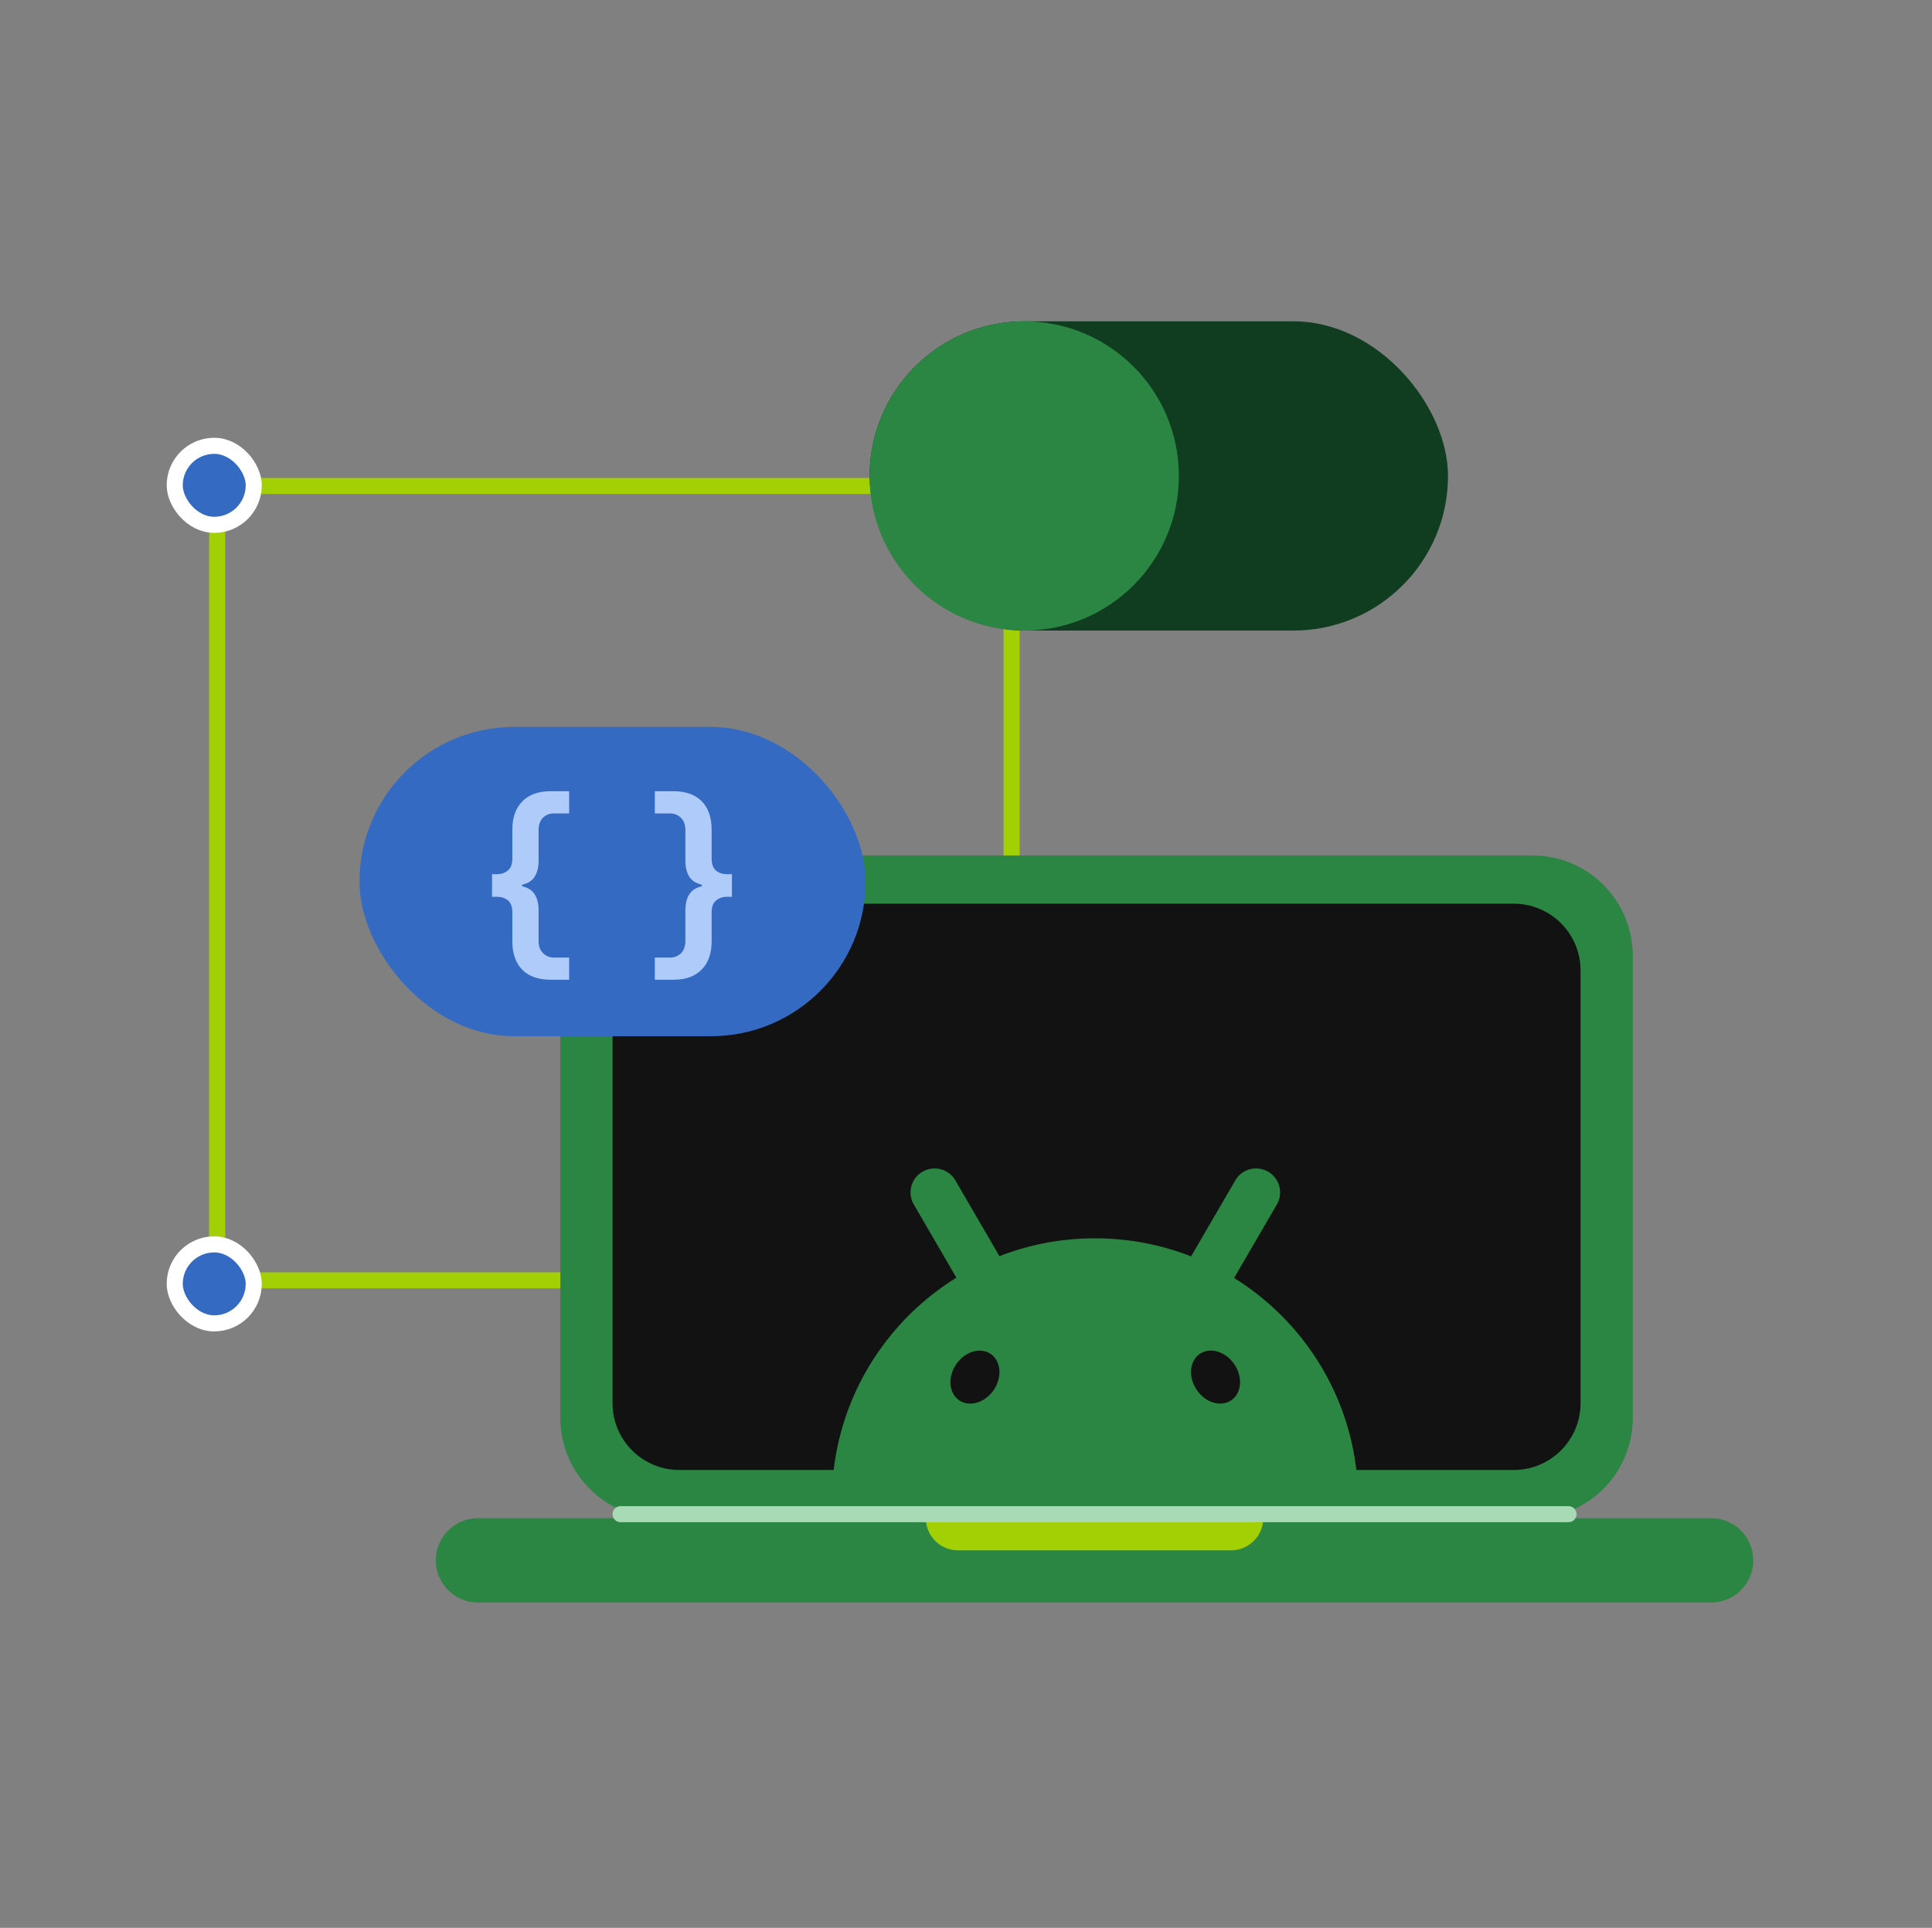 <svg xmlns="http://www.w3.org/2000/svg" width="481" height="480" fill="none"><rect width="100%" height="100%" fill="#808080" stroke="none"/><path stroke="#A2D004" stroke-width="4" d="M54.07 121h197.784v197.784H54.07z"/><rect width="19.673" height="19.673" x="242.07" y="111" fill="#356AC3" stroke="#121212" stroke-width="4" rx="9.836"/><rect width="19.673" height="19.673" x="43.5" y="111" fill="#356AC3" stroke="#fff" stroke-width="4" rx="9.836"/><rect width="19.673" height="19.673" x="43.5" y="309.826" fill="#356AC3" stroke="#fff" stroke-width="4" rx="9.836"/><path fill="#2A8642" d="M139.5 237.952c0-13.781 11.171-24.952 24.952-24.952h217.096c13.781 0 24.952 11.171 24.952 24.952v115.096c0 13.781-11.171 24.952-24.952 24.952H164.452c-13.781 0-24.952-11.171-24.952-24.952V237.952Z"/><path fill="#121212" d="M152.5 241.635c0-9.187 7.448-16.635 16.635-16.635h207.73c9.187 0 16.635 7.448 16.635 16.635v107.73c0 9.187-7.448 16.635-16.635 16.635h-207.73c-9.187 0-16.635-7.448-16.635-16.635v-107.73Z"/><path fill="#2A8642" d="M108.5 388.5c0-5.799 4.701-10.5 10.5-10.5h307c5.799 0 10.5 4.701 10.5 10.5S431.799 399 426 399H119c-5.799 0-10.5-4.701-10.5-10.5Z"/><path fill="#A2D004" d="M230.5 378h84a8 8 0 0 1-8 8h-68a8 8 0 0 1-8-8Z"/><path stroke="#A8DAB5" stroke-linecap="round" stroke-linejoin="round" stroke-width="4" d="M154.5 377h236"/><g clip-path="url(#a)"><path fill="#2A8642" d="M337.377 363.695a64.375 64.375 0 0 0-1.12-5.622 64.979 64.979 0 0 0-5.516-14.589 65.412 65.412 0 0 0-15.349-19.316 65.673 65.673 0 0 0-8.139-5.976c.025-.041.047-.085.073-.127 1.313-2.263 2.63-4.523 3.944-6.786l3.856-6.629c.923-1.585 1.846-3.174 2.767-4.76a5.957 5.957 0 0 0 .336-5.318 5.92 5.92 0 0 0-2.453-2.808 6.049 6.049 0 0 0-2.548-.817 6.083 6.083 0 0 0-2.05.178 5.98 5.98 0 0 0-3.64 2.773c-.923 1.585-1.847 3.174-2.767 4.76l-3.856 6.629c-1.313 2.263-2.63 4.523-3.944 6.786-.143.247-.289.494-.432.744-.199-.079-.396-.158-.596-.234a65.493 65.493 0 0 0-23.321-4.261c-.225 0-.447 0-.673.004a65.485 65.485 0 0 0-20.87 3.611c-.759.263-1.508.542-2.25.833-.134-.231-.27-.462-.403-.693-1.314-2.264-2.631-4.524-3.945-6.787l-3.855-6.629c-.924-1.585-1.847-3.174-2.767-4.76a5.973 5.973 0 0 0-5.69-2.95 5.946 5.946 0 0 0-2.548.816 5.956 5.956 0 0 0-2.076 2.061 6.22 6.22 0 0 0-.647 1.535 5.957 5.957 0 0 0 .606 4.53c.923 1.586 1.847 3.175 2.767 4.761l3.856 6.628c1.314 2.263 2.63 4.523 3.944 6.787l.032.057a65.685 65.685 0 0 0-18.846 17.634 64.824 64.824 0 0 0-4.754 7.73 64.87 64.87 0 0 0-6.508 19.42c-.045.263-.086.529-.127.791-.146.947-.27 1.9-.375 2.859h130.249a65.664 65.664 0 0 0-.375-2.859l.01-.006Z"/><path fill="#121212" d="M306.497 348.675c2.606-1.73 2.985-5.731.846-8.938-2.139-3.206-5.985-4.403-8.591-2.674-2.606 1.73-2.985 5.732-.846 8.938 2.139 3.206 5.985 4.403 8.591 2.674ZM247.446 346.011c2.139-3.207 1.76-7.208-.846-8.938-2.606-1.729-6.452-.532-8.591 2.674-2.139 3.206-1.76 7.208.846 8.938 2.606 1.729 6.452.532 8.591-2.674Z"/></g><rect width="126" height="77" x="89.5" y="181" fill="#356AC3" rx="38.5"/><rect width="144" height="77" x="216.5" y="80" fill="#103C20" rx="38.5"/><circle cx="255" cy="118.5" r="38.5" fill="#2A8642"/><path fill="#AECBFA" d="M167.625 243.937c3.097 0 5.463-.854 7.097-2.562 1.634-1.674 2.451-4.014 2.451-7.02v-7.174c0-1.4.374-2.391 1.123-2.972.715-.615 1.617-.922 2.706-.922h1.226v-5.637h-1.226c-1.089 0-1.991-.29-2.706-.871-.749-.615-1.123-1.622-1.123-3.023v-7.174c0-3.04-.817-5.397-2.451-7.071-1.634-1.674-4-2.511-7.097-2.511h-4.596v5.534h3.881c1.021 0 1.906.376 2.655 1.127.715.718 1.072 1.708 1.072 2.972v7.687c0 1.605.323 2.92.97 3.945s1.685 1.691 3.115 1.999v.41c-1.43.307-2.468.973-3.115 1.998-.647 1.025-.97 2.34-.97 3.946v7.686c0 1.264-.357 2.271-1.072 3.023-.749.717-1.634 1.076-2.655 1.076h-3.881v5.534h4.596ZM137.103 197c-3.098 0-5.463.854-7.097 2.562-1.634 1.674-2.451 4.014-2.451 7.021v7.173c0 1.401-.375 2.392-1.123 2.972-.715.615-1.617.923-2.707.923H122.5v5.636h1.225c1.09 0 1.992.291 2.707.871.748.615 1.123 1.623 1.123 3.024v7.173c0 3.041.817 5.398 2.451 7.072 1.634 1.674 3.999 2.511 7.097 2.511h4.595v-5.535h-3.88c-1.021 0-1.906-.375-2.655-1.127-.715-.717-1.073-1.708-1.073-2.972v-7.686c0-1.606-.323-2.921-.97-3.946-.646-1.025-1.685-1.691-3.114-1.998v-.41c1.429-.307 2.468-.974 3.114-1.998.647-1.025.97-2.34.97-3.946v-7.686c0-1.264.358-2.272 1.073-3.023.749-.718 1.634-1.077 2.655-1.077h3.88V197h-4.595Z"/><defs><clipPath id="a"><path fill="#fff" d="M207.5 291h130.249v75.628H207.5z"/></clipPath></defs></svg>